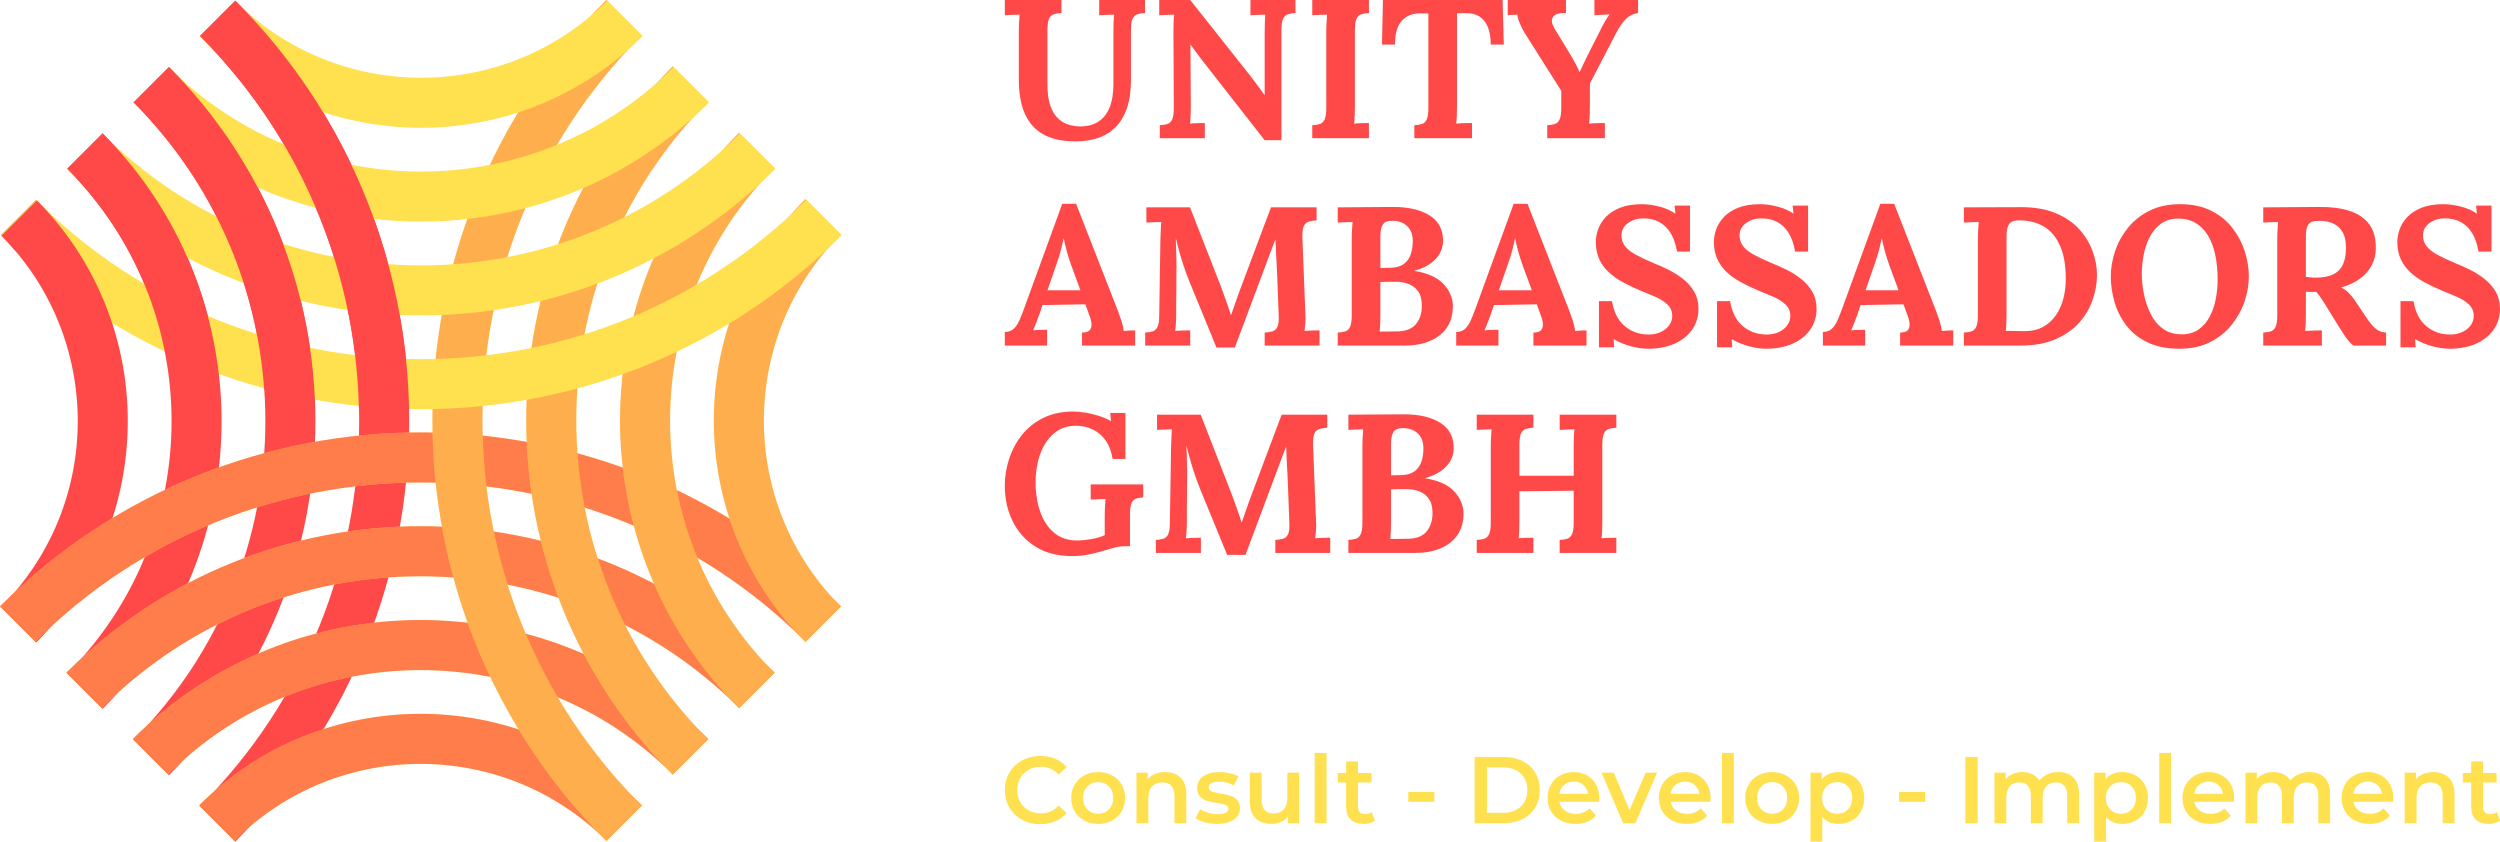 <svg viewBox="475.5 377.537 380 127.926" width="5000" height="1683.232" xmlns="http://www.w3.org/2000/svg" xmlns:xlink="http://www.w3.org/1999/xlink" preserveAspectRatio="none"><defs></defs><style>.aD6z1nYkhcolor {fill:#FF4949;fill-opacity:1;}.aD6z1nYkhstrokeColor-str {stroke:#E34CD3;stroke-opacity:1;}.ahraJtXDKIcolors-0 {fill:#FF4949;fill-opacity:1;}.ahraJtXDKIcolors-1 {fill:#FFE04F;fill-opacity:1;}.aIiglmmKLmcolor {fill:#FFE04F;fill-opacity:1;}.icon3-str {stroke:#EB63DD;stroke-opacity:1;}</style><g opacity="1" transform="rotate(0 628.229 377.537)">
<svg width="227.271" height="84.525" x="628.229" y="377.537" version="1.1" preserveAspectRatio="none" viewBox="0.16 -28 302.88 112.64">
  <g transform="matrix(1 0 0 1 0 0)" class="aD6z1nYkhcolor"><path id="id-D6z1nYkh20" d="M11.64-28L11.64-25.36Q10.76-25.32 10.12-25.12Q9.48-24.92 9.14-24.22Q8.80-23.52 8.80-21.88L8.80-21.88L8.80-10.88Q8.80-8.36 9.34-6.74Q9.88-5.12 10.78-4.18Q11.68-3.24 12.82-2.84Q13.96-2.44 15.16-2.40L15.16-2.40Q17.36-2.32 18.92-3.24Q20.48-4.16 21.32-6.08Q22.16-8 22.16-10.96L22.16-10.96L22.16-21.44Q22.16-22.52 22.20-23.52Q22.24-24.52 22.32-25.04L22.32-25.04Q21.68-25 20.70-24.98Q19.72-24.96 19.28-24.92L19.28-24.92L19.28-28L28.56-28L28.56-25.36Q27.68-25.32 27.04-25.12Q26.40-24.92 26.06-24.22Q25.72-23.52 25.72-21.88L25.72-21.88L25.72-11.88Q25.72-8.44 24.88-6.04Q24.04-3.64 22.52-2.16Q21-0.68 18.96-0.02Q16.92 0.64 14.52 0.64L14.52 0.64Q11.16 0.64 8.92-0.32Q6.68-1.28 5.38-3Q4.08-4.72 3.54-6.96Q3.00-9.20 3.00-11.76L3.00-11.76L3.00-21.44Q3.00-22.52 3.06-23.52Q3.12-24.52 3.16-25.04L3.16-25.04Q2.52-25 1.56-24.98Q0.60-24.96 0.16-24.92L0.16-24.92L0.16-28L11.64-28Z M56.20 0.40L52.80 0.40L40-15.96Q39.48-16.64 38.92-17.40Q38.36-18.16 37.80-18.96L37.80-18.96L37.76-18.96L37.84-6.56Q37.84-5.48 37.80-4.48Q37.76-3.48 37.68-2.96L37.68-2.96Q38.32-3.04 39.30-3.06Q40.28-3.08 40.68-3.08L40.68-3.08L40.68 0L31.56 0L31.56-2.64Q32.48-2.68 33.10-2.88Q33.72-3.08 34.06-3.80Q34.40-4.52 34.40-6.12L34.40-6.12L34.32-21.44Q34.32-22.52 34.36-23.52Q34.40-24.52 34.48-25.04L34.48-25.04Q33.84-25 32.86-24.98Q31.88-24.96 31.44-24.92L31.44-24.92L31.44-28L37.72-28L49.96-12.56Q50.96-11.28 51.62-10.36Q52.28-9.44 52.76-8.76L52.76-8.76L52.80-8.76L52.80-21.44Q52.80-22.52 52.84-23.52Q52.88-24.52 52.92-25.04L52.92-25.04Q52.28-25 51.32-24.98Q50.36-24.96 49.92-24.92L49.92-24.92L49.92-28L59.04-28L59.04-25.36Q58.16-25.32 57.52-25.12Q56.88-24.92 56.54-24.22Q56.20-23.52 56.20-21.88L56.20-21.88L56.20 0.40Z M73.92-28L73.92-25.36Q73.04-25.32 72.40-25.12Q71.76-24.92 71.42-24.22Q71.08-23.52 71.08-21.88L71.08-21.88L71.08-6.56Q71.08-5.48 71.04-4.48Q71.00-3.48 70.92-2.96L70.92-2.96Q71.56-3.04 72.54-3.06Q73.52-3.08 73.92-3.08L73.92-3.08L73.92 0L62.44 0L62.44-2.64Q63.36-2.68 63.98-2.88Q64.60-3.08 64.94-3.80Q65.28-4.52 65.28-6.12L65.28-6.12L65.28-21.44Q65.28-22.52 65.34-23.52Q65.40-24.52 65.44-25.04L65.44-25.04Q64.80-25 63.84-24.98Q62.88-24.96 62.44-24.92L62.44-24.92L62.44-28L73.92-28Z M101.24-18.96L98.60-18.96Q98.60-21.12 98.00-22.54Q97.40-23.96 96.30-24.66Q95.20-25.36 93.68-25.32L93.68-25.32L91.76-25.32L91.76-6.56Q91.76-5.48 91.72-4.48Q91.68-3.48 91.60-2.96L91.60-2.96Q92.28-3.04 93.34-3.06Q94.40-3.08 94.80-3.08L94.80-3.08L94.80 0L83.12 0L83.12-2.64Q84.04-2.68 84.66-2.88Q85.28-3.08 85.62-3.80Q85.96-4.52 85.96-6.12L85.96-6.12L85.96-25.28L84.12-25.28Q81.84-25.24 80.52-23.72Q79.20-22.20 79.20-18.96L79.20-18.96L76.56-18.96L76.76-28L101.00-28L101.24-18.96Z M121.72 0L110.04 0L110.04-2.64Q110.96-2.68 111.58-2.88Q112.20-3.08 112.54-3.80Q112.88-4.52 112.88-6.12L112.88-6.12L112.88-9.60L105.52-21.24Q104.96-22.16 104.48-23.28Q104.00-24.40 104.00-25.04L104.00-25.04Q103.36-25 102.92-24.98Q102.48-24.96 102.04-24.92L102.04-24.92L102.04-28L113.84-28L113.84-25.36Q112.68-25.44 111.92-25.12Q111.16-24.80 111.00-24.10Q110.84-23.40 111.48-22.28L111.48-22.28L114.52-17.28Q114.72-16.96 115.12-16.26Q115.52-15.56 115.94-14.78Q116.36-14 116.56-13.40L116.56-13.40L116.60-13.40Q116.80-13.88 117.28-14.84Q117.76-15.80 118.48-17.32L118.48-17.32L120.56-21.40Q120.76-21.84 121.12-22.54Q121.48-23.24 121.90-23.94Q122.32-24.64 122.68-25.08L122.68-25.08Q122.04-25.04 121.04-25Q120.04-24.96 119.60-24.92L119.60-24.92L119.60-28L128.44-28L128.44-25.36Q127.04-25.16 126.04-24.22Q125.04-23.28 123.88-21.08L123.88-21.08Q122.60-18.60 121.28-16.08Q119.96-13.56 118.68-11.08L118.68-11.08Q118.68-10.52 118.68-9.96Q118.68-9.40 118.68-8.82Q118.68-8.24 118.68-7.68Q118.68-7.12 118.68-6.56L118.68-6.56Q118.68-5.48 118.64-4.48Q118.60-3.48 118.52-2.96L118.52-2.96Q119.20-3.04 120.26-3.06Q121.32-3.08 121.72-3.08L121.72-3.08L121.72 0Z M8.72 42L0.16 42L0.16 39.24Q1.28 39.24 1.96 38.60Q2.64 37.96 3.10 36.92Q3.56 35.88 4 34.68L4 34.68L11.80 13.28L14.60 13.28L23.12 35.08Q23.36 35.68 23.76 36.90Q24.16 38.12 24.24 39.04L24.24 39.04Q24.92 38.96 25.54 38.94Q26.16 38.92 26.56 38.92L26.56 38.92L26.56 42L15.80 42L15.80 39.36Q16.92 39.36 17.34 38.90Q17.76 38.44 17.72 37.64Q17.68 36.84 17.28 35.84L17.28 35.84L16.48 33.64L7.80 33.80L7.16 35.68Q6.96 36.20 6.58 37.22Q6.20 38.24 5.88 38.92L5.88 38.92Q6.52 38.84 7.42 38.82Q8.32 38.80 8.72 38.80L8.72 38.80L8.72 42ZM10.60 25.60L8.80 30.80L15.48 30.80L13.64 25.80Q13.12 24.36 12.72 22.90Q12.32 21.44 12.12 20.32L12.12 20.32L12.08 20.32Q11.92 21 11.60 22.36Q11.28 23.72 10.60 25.60L10.60 25.60Z M46.76 42.40L43.04 42.40Q41.68 39.08 40.34 35.80Q39 32.52 37.64 29.24L37.64 29.24Q37.32 28.48 36.82 27.10Q36.32 25.72 35.78 23.92Q35.24 22.12 34.80 20.20L34.80 20.20Q34.88 22.44 34.92 24.42Q34.96 26.40 34.92 28.20L34.92 28.20Q34.92 29.08 34.92 30Q34.92 30.92 34.90 31.82Q34.88 32.72 34.88 33.62Q34.88 34.52 34.88 35.44L34.88 35.44Q34.88 36.52 34.82 37.52Q34.76 38.52 34.68 39.04L34.68 39.04Q35.36 38.96 36.34 38.94Q37.32 38.92 37.72 38.92L37.72 38.92L37.72 42L28.60 42L28.60 39.36Q29.52 39.32 30.14 39.12Q30.76 38.92 31.10 38.20Q31.44 37.48 31.44 35.88L31.44 35.88L31.68 20.56Q31.72 19.48 31.76 18.48Q31.80 17.48 31.84 16.96L31.84 16.96Q31.20 17 30.24 17.02Q29.28 17.04 28.84 17.08L28.84 17.08L28.84 14L37.68 14L43.72 29.48Q44.08 30.40 44.52 31.62Q44.96 32.84 45.36 33.98Q45.76 35.12 45.96 35.80L45.96 35.80L46 35.80Q46.52 34.40 46.96 33.08Q47.40 31.76 47.88 30.52L47.88 30.52Q49.44 26.36 50.98 22.24Q52.52 18.12 54.08 14L54.08 14L63.32 14L63.32 16.64Q62.44 16.68 61.76 16.88Q61.08 17.08 60.74 17.78Q60.40 18.48 60.44 20.12L60.44 20.12L61.04 35.44Q61.12 36.52 61.04 37.52Q60.96 38.52 60.88 39.04L60.88 39.04Q61.56 38.96 62.54 38.94Q63.52 38.92 63.92 38.92L63.92 38.92L63.92 42L52.80 42L52.80 39.36Q53.72 39.32 54.38 39.12Q55.04 38.92 55.38 38.20Q55.72 37.48 55.64 35.88L55.64 35.88L55.32 27.40Q55.32 26.92 55.24 25.74Q55.16 24.56 55.10 23.14Q55.04 21.72 55 20.48L55 20.48Q54.88 20.76 54.76 21.02Q54.64 21.28 54.56 21.56L54.56 21.56L46.76 42.40Z M81.20 42L67.60 42L67.60 39.36Q68.52 39.32 69.14 39.12Q69.76 38.92 70.10 38.20Q70.44 37.48 70.44 35.88L70.44 35.88L70.44 20.56Q70.44 19.48 70.50 18.48Q70.56 17.48 70.60 16.96L70.60 16.96Q69.96 17 69 17.02Q68.04 17.04 67.60 17.08L67.60 17.08L67.60 14Q70.36 13.96 73.14 13.96Q75.92 13.96 78.68 13.92L78.68 13.92Q83.48 13.88 86.30 15.70Q89.12 17.52 88.92 21.20L88.92 21.20Q88.84 22.36 88.20 23.46Q87.56 24.56 86.30 25.44Q85.04 26.32 83.16 26.84L83.16 26.84L83.16 26.88Q87.16 27.52 89.04 29.54Q90.92 31.56 90.92 34.04L90.92 34.04Q90.92 36.64 89.66 38.42Q88.40 40.20 86.20 41.10Q84 42 81.20 42L81.20 42ZM76.08 39.16L76.08 39.16Q76.80 39.16 77.44 39.16Q78.08 39.16 78.72 39.14Q79.36 39.12 79.96 39.12L79.96 39.12Q82.40 39 83.52 37.56Q84.64 36.12 84.64 33.92L84.64 33.92Q84.64 32.08 83.88 31.02Q83.12 29.96 81.94 29.52Q80.76 29.08 79.48 29.08L79.48 29.08Q78.48 29.08 77.76 29.08Q77.04 29.08 76.24 29.12L76.24 29.12L76.24 35.64Q76.24 36.72 76.20 37.68Q76.16 38.64 76.08 39.16ZM76.24 20.08L76.24 26.28L78.32 26.24Q80 26.20 80.98 25.48Q81.96 24.76 82.38 23.54Q82.80 22.32 82.80 20.88L82.80 20.88Q82.80 19.28 82.16 18.38Q81.52 17.48 80.56 17.08Q79.60 16.68 78.56 16.72L78.56 16.72Q77.92 16.72 77.40 16.92Q76.88 17.12 76.56 17.82Q76.24 18.52 76.24 20.08L76.24 20.08Z M100.16 42L91.60 42L91.60 39.24Q92.72 39.24 93.40 38.60Q94.08 37.96 94.54 36.92Q95 35.88 95.44 34.68L95.44 34.68L103.24 13.28L106.04 13.28L114.56 35.08Q114.80 35.68 115.20 36.90Q115.60 38.12 115.68 39.04L115.68 39.04Q116.36 38.96 116.98 38.94Q117.60 38.92 118 38.92L118 38.92L118 42L107.24 42L107.24 39.36Q108.36 39.36 108.78 38.90Q109.20 38.44 109.16 37.64Q109.12 36.84 108.72 35.84L108.72 35.84L107.92 33.64L99.24 33.80L98.60 35.68Q98.40 36.20 98.02 37.22Q97.64 38.24 97.32 38.92L97.32 38.92Q97.96 38.84 98.86 38.82Q99.76 38.80 100.16 38.80L100.16 38.80L100.16 42ZM102.04 25.60L100.24 30.80L106.92 30.80L105.08 25.80Q104.56 24.36 104.16 22.90Q103.76 21.44 103.56 20.32L103.56 20.32L103.52 20.32Q103.36 21 103.04 22.36Q102.72 23.72 102.04 25.60L102.04 25.60Z M138.96 22.96L136.32 22.96Q135.96 20.72 135.04 19.22Q134.12 17.72 132.70 16.96Q131.28 16.20 129.40 16.24L129.40 16.24Q127.68 16.24 126.38 17.20Q125.08 18.16 125.08 19.68L125.08 19.68Q125.08 20.92 125.78 21.84Q126.48 22.76 127.92 23.56Q129.36 24.36 131.56 25.28L131.56 25.28Q133.08 25.88 134.68 26.68Q136.28 27.48 137.64 28.58Q139 29.68 139.84 31.14Q140.68 32.60 140.68 34.56L140.68 34.56Q140.68 36.92 139.40 38.76Q138.12 40.60 135.82 41.62Q133.52 42.64 130.44 42.64L130.44 42.64Q128.84 42.64 126.98 42.14Q125.12 41.64 123.48 40.68L123.48 40.68L123.60 42.36L120.52 42.36L120.52 33L123.16 33Q123.72 36.36 125.74 38.06Q127.76 39.76 130.56 39.76L130.56 39.76Q132 39.76 133.08 39.24Q134.16 38.72 134.76 37.86Q135.36 37 135.36 36L135.36 36Q135.36 34.60 134.38 33.68Q133.40 32.76 131.94 32.12Q130.48 31.48 128.96 30.88L128.96 30.88Q127.04 30.08 125.38 29.18Q123.72 28.28 122.48 27.12Q121.24 25.96 120.56 24.46Q119.88 22.96 119.88 21L119.88 21Q119.88 19.76 120.36 18.42Q120.84 17.08 121.92 15.94Q123 14.80 124.80 14.08Q126.60 13.36 129.24 13.36L129.24 13.36Q130.84 13.36 132.74 13.84Q134.64 14.32 136 15.28L136 15.28L135.84 13.64L138.96 13.64L138.96 22.96Z M162.88 22.96L160.24 22.96Q159.88 20.72 158.96 19.22Q158.04 17.72 156.62 16.96Q155.20 16.20 153.32 16.24L153.32 16.24Q151.60 16.24 150.30 17.20Q149.00 18.16 149.00 19.68L149.00 19.68Q149.00 20.92 149.70 21.84Q150.40 22.76 151.84 23.56Q153.28 24.36 155.48 25.28L155.48 25.28Q157.00 25.88 158.60 26.68Q160.20 27.48 161.56 28.58Q162.92 29.68 163.76 31.14Q164.60 32.60 164.60 34.56L164.60 34.56Q164.60 36.92 163.32 38.76Q162.04 40.60 159.74 41.62Q157.44 42.64 154.36 42.64L154.36 42.64Q152.76 42.64 150.90 42.14Q149.04 41.64 147.40 40.68L147.40 40.68L147.52 42.36L144.44 42.36L144.44 33L147.08 33Q147.64 36.36 149.66 38.06Q151.68 39.76 154.48 39.76L154.48 39.76Q155.92 39.76 157.00 39.24Q158.08 38.72 158.68 37.86Q159.28 37 159.28 36L159.28 36Q159.28 34.60 158.30 33.68Q157.32 32.76 155.86 32.12Q154.40 31.48 152.88 30.88L152.88 30.88Q150.96 30.08 149.30 29.18Q147.64 28.28 146.40 27.12Q145.16 25.96 144.48 24.46Q143.80 22.96 143.80 21L143.80 21Q143.80 19.76 144.28 18.42Q144.76 17.08 145.84 15.94Q146.92 14.80 148.72 14.08Q150.52 13.36 153.16 13.36L153.16 13.36Q154.76 13.36 156.66 13.84Q158.56 14.32 159.92 15.28L159.92 15.28L159.76 13.64L162.88 13.64L162.88 22.96Z M174.44 42L165.88 42L165.88 39.24Q167 39.24 167.68 38.60Q168.36 37.96 168.82 36.92Q169.28 35.88 169.72 34.68L169.72 34.68L177.52 13.28L180.32 13.28L188.84 35.08Q189.08 35.68 189.48 36.90Q189.88 38.12 189.96 39.04L189.96 39.04Q190.64 38.96 191.26 38.94Q191.88 38.92 192.28 38.92L192.28 38.92L192.28 42L181.52 42L181.52 39.36Q182.64 39.36 183.06 38.90Q183.48 38.44 183.44 37.64Q183.40 36.84 183 35.84L183 35.84L182.20 33.64L173.52 33.80L172.88 35.68Q172.68 36.20 172.30 37.22Q171.92 38.24 171.60 38.92L171.60 38.92Q172.24 38.84 173.14 38.82Q174.04 38.80 174.44 38.80L174.44 38.80L174.44 42ZM176.32 25.60L174.52 30.80L181.20 30.80L179.36 25.80Q178.84 24.36 178.44 22.90Q178.04 21.44 177.84 20.32L177.84 20.32L177.80 20.32Q177.64 21 177.32 22.36Q177 23.72 176.32 25.60L176.32 25.60Z M194.44 42L194.44 39.36Q195.36 39.32 195.98 39.12Q196.60 38.92 196.94 38.20Q197.28 37.48 197.28 35.88L197.28 35.88L197.28 20.56Q197.28 19.48 197.34 18.48Q197.40 17.48 197.44 16.96L197.44 16.96Q196.80 17 195.84 17.02Q194.88 17.04 194.44 17.08L194.44 17.08L194.44 14L206.08 13.96Q210.04 13.96 212.94 15.14Q215.84 16.32 217.70 18.32Q219.56 20.32 220.48 22.78Q221.40 25.24 221.40 27.72L221.40 27.72Q221.40 30.16 220.54 32.68Q219.68 35.20 217.84 37.30Q216 39.40 213.04 40.70Q210.08 42 205.88 42L205.88 42L194.44 42ZM203.08 20.04L203.08 35.44Q203.08 36.52 203.04 37.52Q203 38.52 202.92 39.04L202.92 39.04Q203.32 39 204.02 39.02Q204.72 39.04 205.48 39.06Q206.24 39.08 206.72 39.08L206.72 39.08Q208.92 39.08 210.50 38.20Q212.08 37.32 213.10 35.82Q214.12 34.32 214.60 32.44Q215.08 30.56 215.08 28.56L215.08 28.56Q215.08 24.48 213.96 21.88Q212.84 19.28 210.82 18Q208.80 16.72 206 16.64L206 16.64Q205.04 16.60 204.38 16.82Q203.72 17.04 203.40 17.76Q203.08 18.48 203.08 20.04L203.08 20.04Z M238.12 42.64L238.12 42.64Q234.32 42.64 231.66 41.36Q229 40.08 227.36 37.94Q225.72 35.80 224.96 33.20Q224.20 30.60 224.20 28L224.20 28Q224.20 25.48 225.06 22.90Q225.92 20.32 227.66 18.16Q229.40 16 232.04 14.68Q234.68 13.36 238.24 13.36L238.24 13.36Q241.88 13.36 244.52 14.68Q247.16 16 248.84 18.18Q250.52 20.36 251.34 22.92Q252.16 25.48 252.16 28L252.16 28Q252.16 30.48 251.30 33.04Q250.44 35.60 248.70 37.78Q246.96 39.96 244.32 41.30Q241.68 42.64 238.12 42.64ZM238.56 39.72L238.56 39.72Q240.64 39.72 242.04 38.70Q243.44 37.68 244.28 36.04Q245.12 34.40 245.48 32.46Q245.84 30.52 245.84 28.68L245.84 28.68Q245.84 25.92 245.36 23.64Q244.88 21.36 243.88 19.70Q242.88 18.04 241.34 17.14Q239.80 16.24 237.72 16.28L237.72 16.28Q235.68 16.32 234.28 17.38Q232.88 18.44 232.04 20.10Q231.20 21.76 230.84 23.72Q230.48 25.68 230.48 27.52L230.48 27.52Q230.48 29.40 230.90 31.52Q231.32 33.64 232.24 35.52Q233.16 37.40 234.72 38.56Q236.28 39.72 238.56 39.72Z M266.96 42L255.08 42L255.08 39.36Q256 39.32 256.62 39.12Q257.24 38.92 257.58 38.20Q257.92 37.48 257.92 35.88L257.92 35.88L257.92 20.56Q257.92 19.48 257.98 18.48Q258.04 17.48 258.08 16.96L258.08 16.96Q257.44 17 256.48 17.02Q255.52 17.04 255.08 17.08L255.08 17.08L255.08 14Q257.92 13.96 260.76 13.96Q263.60 13.96 266.44 13.92L266.44 13.92Q269.96 13.88 272.56 14.72Q275.16 15.56 276.56 17.44Q277.96 19.32 277.88 22.52L277.88 22.52Q277.84 24.20 277.06 25.72Q276.28 27.24 274.74 28.40Q273.20 29.56 270.84 30.24L270.84 30.24Q271.60 30.56 272.34 31.28Q273.08 32 273.60 32.80L273.60 32.80L275.48 35.60Q276.36 36.96 277.04 37.76Q277.72 38.56 278.40 38.94Q279.08 39.32 279.96 39.36L279.96 39.36L279.96 42L273.36 42Q272.64 41.48 271.94 40.50Q271.24 39.52 270.44 38.24L270.44 38.24L267.48 33.44Q266.96 32.64 266.58 32.08Q266.20 31.52 265.80 31.12L265.80 31.12Q265.16 31.12 264.72 31.12Q264.28 31.12 263.72 31.12L263.72 31.12L263.72 35.40Q263.72 36.52 263.68 37.52Q263.64 38.52 263.56 39.04L263.56 39.04Q264 39 264.68 38.98Q265.36 38.96 266.02 38.94Q266.68 38.92 266.96 38.92L266.96 38.92L266.96 42ZM265.64 28.24L265.64 28.24Q267.88 28.24 269.24 27.58Q270.60 26.92 271.22 25.58Q271.84 24.24 271.84 22.20L271.84 22.20Q271.84 20.28 271.24 19.18Q270.64 18.08 269.74 17.54Q268.84 17 267.92 16.86Q267 16.72 266.40 16.72L266.40 16.72Q265.56 16.72 264.96 16.92Q264.36 17.12 264.04 17.80Q263.72 18.48 263.72 19.88L263.72 19.88L263.72 28.08Q264.16 28.12 264.64 28.18Q265.12 28.24 265.64 28.24Z M301.32 22.96L298.68 22.96Q298.32 20.72 297.40 19.22Q296.48 17.72 295.06 16.96Q293.64 16.20 291.76 16.24L291.76 16.24Q290.04 16.24 288.74 17.20Q287.44 18.16 287.44 19.68L287.44 19.68Q287.44 20.92 288.14 21.84Q288.84 22.76 290.28 23.56Q291.72 24.36 293.92 25.28L293.92 25.28Q295.44 25.88 297.04 26.68Q298.64 27.48 300.00 28.58Q301.36 29.68 302.20 31.14Q303.04 32.60 303.04 34.56L303.04 34.56Q303.04 36.92 301.76 38.76Q300.48 40.60 298.18 41.62Q295.88 42.64 292.80 42.64L292.80 42.64Q291.20 42.64 289.34 42.14Q287.48 41.64 285.84 40.68L285.84 40.68L285.96 42.36L282.88 42.36L282.88 33L285.52 33Q286.08 36.36 288.10 38.06Q290.12 39.76 292.92 39.76L292.92 39.76Q294.36 39.76 295.44 39.24Q296.52 38.72 297.12 37.86Q297.72 37 297.72 36L297.72 36Q297.72 34.60 296.74 33.68Q295.76 32.76 294.30 32.12Q292.84 31.48 291.32 30.88L291.32 30.88Q289.40 30.08 287.74 29.18Q286.08 28.28 284.84 27.12Q283.60 25.96 282.92 24.46Q282.24 22.96 282.24 21L282.24 21Q282.24 19.76 282.72 18.42Q283.20 17.08 284.28 15.94Q285.36 14.80 287.16 14.08Q288.96 13.36 291.60 13.36L291.60 13.36Q293.20 13.36 295.10 13.84Q297.00 14.32 298.36 15.28L298.36 15.28L298.20 13.64L301.32 13.64L301.32 22.96Z M13.76 84.64L13.76 84.64Q9.44 84.64 6.40 82.74Q3.36 80.84 1.76 77.60Q0.16 74.36 0.16 70.40L0.16 70.40Q0.16 67.68 1.02 65Q1.88 62.32 3.60 60.14Q5.32 57.96 7.94 56.66Q10.56 55.36 14.04 55.36L14.04 55.36Q15.12 55.36 16.48 55.58Q17.84 55.80 19.22 56.24Q20.60 56.68 21.68 57.32L21.68 57.32L21.52 55.64L24.60 55.64L24.60 64.96L22 64.96Q21.64 62.72 20.60 61.24Q19.56 59.76 18 59Q16.44 58.24 14.56 58.24L14.56 58.24Q12.48 58.24 10.94 59.20Q9.40 60.16 8.40 61.76Q7.40 63.36 6.90 65.40Q6.40 67.44 6.40 69.60L6.40 69.60Q6.40 73.04 7.36 75.72Q8.32 78.40 10.18 79.94Q12.04 81.48 14.76 81.48L14.76 81.48Q15.52 81.48 16.56 81.36Q17.60 81.24 18.64 81Q19.68 80.76 20.40 80.40L20.40 80.40L20.40 76.68Q20.40 75.60 20.46 74.60Q20.52 73.60 20.56 73.08L20.56 73.08Q19.92 73.12 18.96 73.14Q18 73.16 17.56 73.20L17.56 73.20L17.56 70.12L28.20 70.12L28.20 72.76Q27.52 72.80 27.02 72.92Q26.52 73.04 26.18 73.38Q25.84 73.72 25.68 74.40Q25.52 75.08 25.52 76.24L25.52 76.24L25.52 82.64L24.56 82.64Q23.40 82.64 22.24 82.96Q21.08 83.28 19.76 83.68L19.76 83.68Q18.52 84.04 17.04 84.34Q15.56 84.64 13.76 84.64Z M48.92 84.40L45.20 84.40Q43.84 81.08 42.50 77.80Q41.16 74.52 39.80 71.24L39.80 71.24Q39.48 70.48 38.98 69.10Q38.48 67.72 37.94 65.92Q37.40 64.12 36.96 62.20L36.96 62.20Q37.04 64.44 37.08 66.42Q37.12 68.40 37.08 70.20L37.08 70.20Q37.08 71.08 37.08 72Q37.08 72.92 37.06 73.82Q37.04 74.72 37.04 75.62Q37.04 76.52 37.04 77.44L37.04 77.44Q37.04 78.52 36.98 79.52Q36.92 80.52 36.84 81.04L36.84 81.04Q37.52 80.96 38.50 80.94Q39.48 80.92 39.88 80.92L39.88 80.92L39.88 84L30.76 84L30.76 81.36Q31.68 81.32 32.30 81.12Q32.92 80.92 33.26 80.20Q33.60 79.48 33.60 77.88L33.60 77.88L33.84 62.56Q33.88 61.48 33.92 60.48Q33.96 59.48 34 58.96L34 58.96Q33.36 59 32.40 59.02Q31.44 59.04 31 59.08L31 59.08L31 56L39.84 56L45.88 71.48Q46.24 72.40 46.68 73.62Q47.12 74.84 47.52 75.98Q47.92 77.12 48.12 77.80L48.12 77.80L48.16 77.80Q48.68 76.40 49.12 75.08Q49.56 73.76 50.04 72.52L50.04 72.52Q51.60 68.36 53.14 64.24Q54.68 60.12 56.24 56L56.24 56L65.48 56L65.48 58.64Q64.60 58.68 63.92 58.88Q63.24 59.08 62.90 59.78Q62.56 60.48 62.60 62.12L62.60 62.12L63.20 77.44Q63.28 78.52 63.20 79.52Q63.12 80.52 63.04 81.04L63.04 81.04Q63.72 80.96 64.70 80.94Q65.68 80.92 66.08 80.92L66.08 80.92L66.08 84L54.96 84L54.96 81.36Q55.88 81.32 56.54 81.12Q57.20 80.92 57.54 80.20Q57.88 79.48 57.80 77.88L57.80 77.88L57.48 69.40Q57.48 68.92 57.40 67.74Q57.32 66.56 57.26 65.14Q57.20 63.72 57.16 62.48L57.16 62.48Q57.04 62.76 56.92 63.02Q56.80 63.28 56.72 63.56L56.72 63.56L48.92 84.40Z M83.36 84L69.76 84L69.76 81.36Q70.68 81.32 71.30 81.12Q71.92 80.92 72.26 80.20Q72.60 79.48 72.60 77.88L72.60 77.88L72.60 62.56Q72.60 61.48 72.66 60.48Q72.72 59.48 72.76 58.96L72.76 58.96Q72.12 59 71.16 59.02Q70.20 59.04 69.76 59.08L69.76 59.08L69.76 56Q72.52 55.96 75.30 55.96Q78.08 55.96 80.84 55.92L80.84 55.92Q85.64 55.88 88.46 57.70Q91.28 59.52 91.08 63.20L91.08 63.20Q91 64.36 90.36 65.46Q89.72 66.56 88.46 67.44Q87.20 68.32 85.32 68.84L85.32 68.84L85.32 68.88Q89.32 69.52 91.20 71.54Q93.08 73.56 93.08 76.04L93.08 76.04Q93.08 78.64 91.82 80.42Q90.56 82.20 88.36 83.10Q86.16 84 83.36 84L83.36 84ZM78.24 81.16L78.24 81.16Q78.96 81.16 79.60 81.16Q80.24 81.16 80.88 81.14Q81.52 81.12 82.12 81.12L82.12 81.12Q84.56 81 85.68 79.56Q86.80 78.12 86.80 75.92L86.80 75.92Q86.80 74.08 86.04 73.02Q85.28 71.96 84.10 71.52Q82.92 71.08 81.64 71.08L81.64 71.08Q80.64 71.08 79.92 71.08Q79.20 71.08 78.40 71.12L78.40 71.12L78.40 77.64Q78.40 78.72 78.36 79.68Q78.32 80.64 78.24 81.16ZM78.40 62.08L78.40 68.28L80.48 68.24Q82.16 68.20 83.14 67.48Q84.12 66.76 84.54 65.54Q84.96 64.32 84.96 62.88L84.96 62.88Q84.96 61.28 84.32 60.38Q83.68 59.48 82.72 59.08Q81.76 58.68 80.72 58.72L80.72 58.72Q80.08 58.72 79.56 58.92Q79.04 59.12 78.72 59.82Q78.40 60.52 78.40 62.08L78.40 62.08Z M107.24 84L95.76 84L95.76 81.36Q96.68 81.32 97.30 81.12Q97.92 80.92 98.26 80.20Q98.60 79.48 98.60 77.88L98.60 77.88L98.60 62.56Q98.60 61.48 98.66 60.48Q98.72 59.48 98.76 58.96L98.76 58.96Q98.12 59 97.16 59.02Q96.20 59.04 95.76 59.08L95.76 59.08L95.76 56L107.24 56L107.24 58.64Q106.36 58.68 105.72 58.88Q105.08 59.08 104.74 59.78Q104.40 60.48 104.40 62.12L104.40 62.12L104.40 68.36L115.40 68.36L115.40 62.56Q115.40 61.48 115.44 60.48Q115.48 59.48 115.56 58.96L115.56 58.96Q114.92 59 113.96 59.02Q113 59.04 112.56 59.08L112.56 59.08L112.56 56L124.04 56L124.04 58.64Q123.16 58.68 122.52 58.88Q121.88 59.08 121.54 59.78Q121.20 60.48 121.20 62.12L121.20 62.12L121.20 77.44Q121.20 78.52 121.16 79.52Q121.12 80.52 121.04 81.04L121.04 81.04Q121.68 80.96 122.66 80.94Q123.64 80.92 124.04 80.92L124.04 80.92L124.04 84L112.56 84L112.56 81.36Q113.48 81.32 114.10 81.12Q114.72 80.92 115.06 80.20Q115.40 79.48 115.40 77.88L115.40 77.88L115.40 71.40L104.40 71.52L104.40 77.44Q104.40 78.52 104.36 79.52Q104.32 80.52 104.24 81.04L104.24 81.04Q104.88 80.96 105.86 80.94Q106.84 80.92 107.24 80.92L107.24 80.92L107.24 84Z"/></g>
</svg>
</g><g opacity="1" transform="rotate(0 628.229 491.984)">
<svg width="227.271" height="13.479" x="628.229" y="491.984" version="1.1" preserveAspectRatio="none" viewBox="1.76 -29.68 631.28 37.44">
  <g transform="matrix(1 0 0 1 0 0)" class="aIiglmmKLmcolor"><path id="id-IiglmmKLm29" d="M16.72 0.40Q12.48 0.40 9.06-1.46Q5.64-3.32 3.70-6.60Q1.76-9.88 1.76-14L1.76-14Q1.76-18.12 3.72-21.40Q5.68-24.68 9.10-26.54Q12.52-28.40 16.76-28.40L16.76-28.40Q20.20-28.40 23.04-27.20Q25.88-26 27.84-23.72L27.84-23.72L24.48-20.56Q21.44-23.84 17-23.84L17-23.84Q14.12-23.84 11.84-22.58Q9.56-21.32 8.28-19.08Q7-16.84 7-14L7-14Q7-11.16 8.28-8.92Q9.56-6.68 11.84-5.42Q14.12-4.16 17-4.16L17-4.16Q21.44-4.16 24.48-7.48L24.48-7.48L27.84-4.28Q25.88-2 23.02-0.80Q20.16 0.40 16.72 0.40L16.72 0.40Z M41.16 0.28Q37.92 0.28 35.32-1.12Q32.72-2.52 31.26-5.02Q29.80-7.52 29.80-10.68L29.80-10.68Q29.80-13.84 31.26-16.32Q32.72-18.80 35.32-20.20Q37.92-21.60 41.16-21.60L41.16-21.60Q44.44-21.60 47.04-20.20Q49.64-18.80 51.10-16.32Q52.56-13.84 52.56-10.68L52.56-10.68Q52.56-7.52 51.10-5.02Q49.64-2.52 47.04-1.12Q44.44 0.28 41.16 0.28L41.16 0.28ZM41.16-4Q43.92-4 45.72-5.84Q47.52-7.68 47.52-10.68L47.52-10.68Q47.52-13.68 45.72-15.52Q43.92-17.36 41.16-17.36L41.16-17.36Q38.40-17.36 36.62-15.52Q34.84-13.68 34.84-10.68L34.84-10.68Q34.84-7.68 36.62-5.84Q38.40-4 41.16-4L41.16-4Z M69.48-21.60Q73.52-21.60 75.96-19.24Q78.40-16.88 78.40-12.24L78.40-12.24L78.40 0L73.40 0L73.40-11.60Q73.40-14.40 72.08-15.82Q70.76-17.24 68.32-17.24L68.32-17.24Q65.56-17.24 63.96-15.58Q62.36-13.92 62.36-10.80L62.36-10.80L62.36 0L57.36 0L57.36-21.36L62.12-21.36L62.12-18.60Q63.36-20.08 65.24-20.84Q67.12-21.60 69.48-21.60L69.48-21.60Z M91.36 0.28Q88.76 0.28 86.28-0.40Q83.80-1.08 82.32-2.12L82.32-2.12L84.24-5.92Q85.68-4.96 87.70-4.38Q89.72-3.80 91.68-3.80L91.68-3.80Q96.16-3.80 96.16-6.16L96.16-6.16Q96.16-7.28 95.02-7.72Q93.88-8.16 91.36-8.56L91.36-8.56Q88.72-8.96 87.06-9.48Q85.40-10 84.18-11.30Q82.96-12.60 82.96-14.92L82.96-14.92Q82.96-17.96 85.50-19.78Q88.04-21.60 92.36-21.60L92.36-21.60Q94.56-21.60 96.76-21.10Q98.96-20.60 100.36-19.76L100.36-19.76L98.44-15.96Q95.72-17.56 92.32-17.56L92.32-17.56Q90.12-17.56 88.98-16.90Q87.84-16.24 87.84-15.16L87.84-15.16Q87.84-13.96 89.06-13.46Q90.28-12.96 92.84-12.52L92.84-12.52Q95.40-12.12 97.04-11.60Q98.68-11.08 99.86-9.84Q101.04-8.60 101.04-6.32L101.04-6.32Q101.04-3.32 98.44-1.52Q95.84 0.28 91.36 0.28L91.36 0.28Z M121.04-21.36L126.04-21.36L126.04 0L121.28 0L121.28-2.72Q120.08-1.28 118.28-0.50Q116.48 0.28 114.40 0.28L114.40 0.28Q110.12 0.28 107.66-2.10Q105.20-4.48 105.20-9.16L105.20-9.16L105.20-21.36L110.20-21.36L110.20-9.84Q110.20-6.96 111.50-5.54Q112.80-4.12 115.20-4.12L115.20-4.12Q117.88-4.12 119.46-5.78Q121.04-7.44 121.04-10.56L121.04-10.56L121.04-21.36Z M132.60 0L132.60-29.68L137.60-29.68L137.60 0L132.60 0Z M156.64-4.72L158.04-1.16Q157.16-0.44 155.90-0.08Q154.64 0.28 153.24 0.28L153.24 0.28Q149.72 0.28 147.80-1.56Q145.88-3.40 145.88-6.92L145.88-6.92L145.88-17.20L142.36-17.20L142.36-21.20L145.88-21.20L145.88-26.08L150.88-26.08L150.88-21.20L156.60-21.20L156.60-17.20L150.88-17.20L150.88-7.04Q150.88-5.48 151.64-4.66Q152.40-3.84 153.84-3.84L153.84-3.84Q155.52-3.84 156.64-4.72L156.64-4.72Z M172.12-9.04L172.12-13.20L183.12-13.20L183.12-9.04L172.12-9.04Z M200.12 0L200.12-28L212.36-28Q216.84-28 220.32-26.26Q223.80-24.52 225.72-21.34Q227.64-18.16 227.64-14L227.64-14Q227.64-9.84 225.72-6.66Q223.80-3.48 220.32-1.74Q216.84 0 212.36 0L212.36 0L200.12 0ZM205.32-4.40L212.12-4.40Q215.20-4.40 217.54-5.58Q219.88-6.76 221.14-8.94Q222.40-11.12 222.40-14L222.40-14Q222.40-16.88 221.14-19.06Q219.88-21.24 217.54-22.42Q215.20-23.60 212.12-23.60L212.12-23.60L205.32-23.60L205.32-4.40Z M252.76-10.56Q252.76-10.04 252.68-9.08L252.68-9.08L235.92-9.08Q236.36-6.72 238.22-5.34Q240.08-3.96 242.84-3.96L242.84-3.96Q246.36-3.96 248.64-6.28L248.64-6.28L251.32-3.20Q249.88-1.48 247.68-0.60Q245.48 0.28 242.72 0.28L242.72 0.28Q239.20 0.28 236.52-1.12Q233.84-2.52 232.38-5.02Q230.92-7.52 230.92-10.68L230.92-10.68Q230.92-13.80 232.34-16.30Q233.76-18.80 236.28-20.20Q238.80-21.60 241.96-21.60L241.96-21.60Q245.08-21.60 247.54-20.22Q250-18.84 251.38-16.34Q252.76-13.84 252.76-10.56L252.76-10.56ZM241.96-17.60Q239.56-17.60 237.90-16.18Q236.24-14.76 235.88-12.40L235.88-12.40L248-12.40Q247.68-14.72 246.04-16.16Q244.40-17.60 241.96-17.60L241.96-17.60Z M272.36-21.36L277.16-21.36L268 0L262.84 0L253.68-21.36L258.88-21.36L265.52-5.52L272.36-21.36Z M299.76-10.56Q299.76-10.04 299.68-9.08L299.68-9.08L282.92-9.08Q283.36-6.72 285.22-5.34Q287.08-3.96 289.84-3.96L289.84-3.96Q293.36-3.96 295.64-6.28L295.64-6.28L298.32-3.20Q296.88-1.48 294.68-0.60Q292.48 0.28 289.72 0.28L289.72 0.28Q286.20 0.28 283.52-1.12Q280.84-2.52 279.38-5.02Q277.92-7.52 277.92-10.68L277.92-10.68Q277.92-13.80 279.34-16.30Q280.76-18.80 283.28-20.20Q285.80-21.60 288.96-21.60L288.96-21.60Q292.08-21.60 294.54-20.22Q297-18.84 298.38-16.34Q299.76-13.84 299.76-10.56L299.76-10.56ZM288.96-17.60Q286.56-17.60 284.90-16.18Q283.24-14.76 282.88-12.40L282.88-12.40L295-12.40Q294.68-14.72 293.04-16.16Q291.40-17.60 288.96-17.60L288.96-17.60Z M304.56 0L304.56-29.68L309.56-29.68L309.56 0L304.56 0Z M325.72 0.28Q322.48 0.28 319.88-1.12Q317.28-2.52 315.82-5.02Q314.36-7.52 314.36-10.68L314.36-10.68Q314.36-13.84 315.82-16.32Q317.28-18.80 319.88-20.20Q322.48-21.60 325.72-21.60L325.72-21.60Q329-21.60 331.60-20.20Q334.20-18.80 335.66-16.32Q337.12-13.84 337.12-10.68L337.12-10.68Q337.12-7.52 335.66-5.02Q334.20-2.52 331.60-1.12Q329 0.28 325.72 0.28L325.72 0.28ZM325.72-4Q328.48-4 330.28-5.84Q332.08-7.68 332.08-10.68L332.08-10.68Q332.08-13.68 330.28-15.52Q328.48-17.36 325.72-17.36L325.72-17.36Q322.96-17.36 321.18-15.52Q319.40-13.68 319.40-10.68L319.40-10.68Q319.40-7.68 321.18-5.84Q322.96-4 325.72-4L325.72-4Z M353.76-21.60Q356.88-21.60 359.34-20.24Q361.80-18.88 363.20-16.40Q364.60-13.92 364.60-10.68L364.60-10.68Q364.60-7.44 363.20-4.94Q361.80-2.44 359.34-1.08Q356.88 0.28 353.76 0.28L353.76 0.28Q349.44 0.28 346.92-2.60L346.92-2.60L346.92 7.76L341.92 7.76L341.92-21.36L346.68-21.36L346.68-18.56Q347.92-20.08 349.74-20.84Q351.56-21.60 353.76-21.60L353.76-21.60ZM353.20-4Q355.96-4 357.74-5.84Q359.52-7.68 359.52-10.68L359.52-10.68Q359.52-13.68 357.74-15.52Q355.96-17.36 353.20-17.36L353.20-17.36Q351.40-17.36 349.96-16.54Q348.52-15.72 347.68-14.20Q346.84-12.68 346.84-10.68L346.84-10.68Q346.84-8.68 347.68-7.16Q348.52-5.64 349.96-4.82Q351.40-4 353.20-4L353.20-4Z M379.32-9.04L379.32-13.20L390.32-13.20L390.32-9.04L379.32-9.04Z M407.32 0L407.32-28L412.52-28L412.52 0L407.32 0Z M446.56-21.60Q450.60-21.60 452.96-19.26Q455.32-16.92 455.32-12.24L455.32-12.24L455.32 0L450.32 0L450.32-11.60Q450.32-14.40 449.08-15.82Q447.84-17.24 445.52-17.24L445.52-17.24Q443-17.24 441.48-15.58Q439.96-13.92 439.96-10.84L439.96-10.84L439.96 0L434.96 0L434.96-11.60Q434.96-14.40 433.72-15.82Q432.48-17.24 430.16-17.24L430.16-17.24Q427.60-17.24 426.10-15.60Q424.60-13.96 424.60-10.84L424.60-10.84L424.60 0L419.60 0L419.60-21.36L424.36-21.36L424.36-18.64Q425.56-20.08 427.36-20.84Q429.16-21.60 431.36-21.60L431.36-21.60Q433.76-21.60 435.62-20.70Q437.48-19.80 438.56-18.04L438.56-18.04Q439.88-19.72 441.96-20.66Q444.04-21.60 446.56-21.60L446.56-21.60Z M473.56-21.60Q476.68-21.60 479.14-20.24Q481.60-18.88 483-16.40Q484.40-13.92 484.40-10.68L484.40-10.68Q484.40-7.44 483-4.94Q481.60-2.44 479.14-1.08Q476.68 0.28 473.56 0.28L473.56 0.28Q469.24 0.28 466.72-2.60L466.72-2.60L466.72 7.76L461.72 7.76L461.72-21.36L466.48-21.36L466.48-18.56Q467.72-20.08 469.54-20.84Q471.36-21.60 473.56-21.60L473.56-21.60ZM473-4Q475.76-4 477.54-5.84Q479.32-7.68 479.32-10.68L479.32-10.68Q479.32-13.68 477.54-15.52Q475.76-17.36 473-17.36L473-17.36Q471.20-17.36 469.76-16.54Q468.32-15.72 467.48-14.20Q466.64-12.68 466.64-10.68L466.64-10.68Q466.64-8.68 467.48-7.16Q468.32-5.64 469.76-4.82Q471.20-4 473-4L473-4Z M489.16 0L489.16-29.68L494.16-29.68L494.16 0L489.16 0Z M520.80-10.56Q520.80-10.04 520.72-9.08L520.72-9.08L503.96-9.08Q504.40-6.72 506.26-5.34Q508.12-3.96 510.88-3.96L510.88-3.96Q514.40-3.96 516.68-6.28L516.68-6.28L519.36-3.20Q517.92-1.48 515.72-0.60Q513.52 0.28 510.76 0.28L510.76 0.28Q507.24 0.28 504.56-1.12Q501.88-2.52 500.42-5.02Q498.96-7.52 498.96-10.68L498.96-10.68Q498.96-13.80 500.38-16.30Q501.80-18.80 504.32-20.20Q506.84-21.60 510-21.60L510-21.60Q513.12-21.60 515.58-20.22Q518.04-18.84 519.42-16.34Q520.80-13.84 520.80-10.56L520.80-10.56ZM510-17.60Q507.60-17.60 505.94-16.18Q504.28-14.76 503.92-12.40L503.92-12.40L516.04-12.40Q515.72-14.72 514.08-16.16Q512.44-17.60 510-17.60L510-17.60Z M552.56-21.60Q556.60-21.60 558.96-19.26Q561.32-16.92 561.32-12.24L561.32-12.24L561.32 0L556.32 0L556.32-11.60Q556.32-14.40 555.08-15.82Q553.84-17.24 551.52-17.24L551.52-17.24Q549-17.24 547.48-15.58Q545.96-13.92 545.96-10.84L545.96-10.84L545.96 0L540.96 0L540.96-11.60Q540.96-14.40 539.72-15.82Q538.48-17.24 536.16-17.24L536.16-17.24Q533.60-17.24 532.10-15.60Q530.60-13.96 530.60-10.84L530.60-10.84L530.60 0L525.60 0L525.60-21.36L530.36-21.36L530.36-18.64Q531.56-20.08 533.36-20.84Q535.16-21.60 537.36-21.60L537.36-21.60Q539.76-21.60 541.62-20.70Q543.48-19.80 544.56-18.04L544.56-18.04Q545.88-19.72 547.96-20.66Q550.04-21.60 552.56-21.60L552.56-21.60Z M588.00-10.56Q588.00-10.04 587.92-9.08L587.92-9.08L571.16-9.08Q571.60-6.72 573.46-5.34Q575.32-3.96 578.08-3.96L578.08-3.96Q581.60-3.96 583.88-6.28L583.88-6.28L586.56-3.20Q585.12-1.48 582.92-0.60Q580.72 0.28 577.96 0.28L577.96 0.28Q574.44 0.28 571.76-1.12Q569.08-2.52 567.62-5.02Q566.16-7.52 566.16-10.68L566.16-10.68Q566.16-13.80 567.58-16.30Q569.00-18.80 571.52-20.20Q574.04-21.60 577.20-21.60L577.20-21.60Q580.32-21.60 582.78-20.22Q585.24-18.84 586.62-16.34Q588.00-13.84 588.00-10.56L588.00-10.56ZM577.20-17.60Q574.80-17.60 573.14-16.18Q571.48-14.76 571.12-12.40L571.12-12.40L583.24-12.40Q582.92-14.72 581.28-16.16Q579.64-17.60 577.20-17.60L577.20-17.60Z M604.92-21.60Q608.96-21.60 611.40-19.24Q613.84-16.88 613.84-12.24L613.84-12.24L613.84 0L608.84 0L608.84-11.60Q608.84-14.40 607.52-15.82Q606.20-17.24 603.76-17.24L603.76-17.24Q601.00-17.24 599.40-15.58Q597.80-13.92 597.80-10.80L597.80-10.80L597.80 0L592.80 0L592.80-21.36L597.56-21.36L597.56-18.60Q598.80-20.08 600.68-20.84Q602.56-21.60 604.92-21.60L604.92-21.60Z M631.64-4.72L633.04-1.16Q632.16-0.44 630.90-0.08Q629.64 0.28 628.24 0.28L628.24 0.28Q624.72 0.28 622.80-1.56Q620.88-3.40 620.88-6.92L620.88-6.92L620.88-17.20L617.36-17.20L617.36-21.20L620.88-21.20L620.88-26.08L625.88-26.08L625.88-21.20L631.60-21.20L631.60-17.20L625.88-17.20L625.88-7.04Q625.88-5.48 626.64-4.66Q627.40-3.84 628.84-3.84L628.84-3.84Q630.52-3.84 631.64-4.72L631.64-4.72Z"/></g>
</svg>
</g><g opacity="1" transform="rotate(-90 475.5 505.463)">
<svg width="127.926" height="127.926" x="475.5" y="505.463" version="1.1" preserveAspectRatio="none" viewBox="23.5 23.5 153 153">
  <g transform="matrix(1 0 0 -1 0 200)" ><g><path d="m29.934 140.158-6.434-6.434c42.152-42.152 110.737-42.152 152.888 0l-6.434 6.434c-38.604-38.604-101.416-38.604-140.02 0z" data-color="1" class="ahraJtXDKIcolors-0"></path><path d="m41.998 152.222-6.434-6.434c35.499-35.499 93.26-35.499 128.759 0l-6.434 6.434c-31.951-31.952-83.939-31.951-115.891 0z" data-color="1" class="ahraJtXDKIcolors-0"></path><path d="m54.063 164.286-6.434-6.434c28.847-28.847 75.784-28.847 104.631 0l-6.434 6.434c-25.3-25.299-66.464-25.299-91.763 0z" data-color="1" class="ahraJtXDKIcolors-0"></path><path d="m66.127 176.35-6.434-6.434c22.195-22.195 58.308-22.195 80.503 0l-6.434 6.434c-18.648-18.647-48.988-18.646-67.635 0z" data-color="1" class="ahraJtXDKIcolors-0"></path><path d="m59.842 170.066 6.434 6.434c42.152-42.152 42.152-110.737 0-152.888l-6.434 6.434c38.604 38.604 38.604 101.416 0 140.02z" data-color="2" class="ahraJtXDKIcolors-1"></path><path d="m47.778 158.002 6.434 6.434c35.499-35.499 35.499-93.26 0-128.759l-6.434 6.434c31.952 31.951 31.951 83.939 0 115.891z" data-color="2" class="ahraJtXDKIcolors-1"></path><path d="m35.714 145.937 6.434 6.434c28.847-28.847 28.847-75.784 0-104.631l-6.434 6.434c25.299 25.3 25.299 66.464 0 91.763z" data-color="2" class="ahraJtXDKIcolors-1"></path><path d="m23.65 133.873 6.434 6.434c22.195-22.195 22.195-58.308 0-80.503l-6.434 6.434c18.647 18.648 18.646 48.988 0 67.635z" data-color="2" class="ahraJtXDKIcolors-1"></path><g opacity=".66"><path d="m59.842 170.066 6.434 6.434c42.152-42.152 42.152-110.737 0-152.888l-6.434 6.434c38.604 38.604 38.604 101.416 0 140.02z" data-color="1" class="ahraJtXDKIcolors-0"></path><path d="m47.778 158.002 6.434 6.434c35.499-35.499 35.499-93.26 0-128.759l-6.434 6.434c31.952 31.951 31.951 83.939 0 115.891z" data-color="1" class="ahraJtXDKIcolors-0"></path><path d="m35.714 145.937 6.434 6.434c28.847-28.847 28.847-75.784 0-104.631l-6.434 6.434c25.299 25.3 25.299 66.464 0 91.763z" data-color="1" class="ahraJtXDKIcolors-0"></path><path d="m23.65 133.873 6.434 6.434c22.195-22.195 22.195-58.308 0-80.503l-6.434 6.434c18.647 18.648 18.646 48.988 0 67.635z" data-color="1" class="ahraJtXDKIcolors-0"></path></g><path d="m170.066 59.842 6.434 6.434c-42.152 42.152-110.737 42.152-152.888 0l6.434-6.434c38.604 38.604 101.416 38.604 140.02 0z" data-color="2" class="ahraJtXDKIcolors-1"></path><path d="m158.002 47.778 6.434 6.434c-35.499 35.499-93.26 35.499-128.759 0l6.434-6.434c31.951 31.952 83.939 31.951 115.891 0z" data-color="2" class="ahraJtXDKIcolors-1"></path><path d="m145.937 35.714 6.434 6.434c-28.847 28.847-75.784 28.847-104.631 0l6.434-6.434c25.3 25.299 66.464 25.299 91.763 0z" data-color="2" class="ahraJtXDKIcolors-1"></path><path d="m133.873 23.65 6.434 6.434c-22.195 22.195-58.308 22.195-80.503 0l6.434-6.434c18.648 18.647 48.988 18.646 67.635 0z" data-color="2" class="ahraJtXDKIcolors-1"></path><g opacity=".33"><path d="m170.066 59.842 6.434 6.434c-42.152 42.152-110.737 42.152-152.888 0l6.434-6.434c38.604 38.604 101.416 38.604 140.02 0z" data-color="1" class="ahraJtXDKIcolors-0"></path><path d="m158.002 47.778 6.434 6.434c-35.499 35.499-93.26 35.499-128.759 0l6.434-6.434c31.951 31.952 83.939 31.951 115.891 0z" data-color="1" class="ahraJtXDKIcolors-0"></path><path d="m145.937 35.714 6.434 6.434c-28.847 28.847-75.784 28.847-104.631 0l6.434-6.434c25.3 25.299 66.464 25.299 91.763 0z" data-color="1" class="ahraJtXDKIcolors-0"></path><path d="m133.873 23.65 6.434 6.434c-22.195 22.195-58.308 22.195-80.503 0l6.434-6.434c18.648 18.647 48.988 18.646 67.635 0z" data-color="1" class="ahraJtXDKIcolors-0"></path></g><path d="m140.158 29.934-6.434-6.434c-42.152 42.152-42.152 110.737 0 152.888l6.434-6.434c-38.604-38.604-38.604-101.416 0-140.02z" data-color="2" class="ahraJtXDKIcolors-1"></path><path d="m152.222 41.998-6.434-6.434c-35.499 35.499-35.499 93.26 0 128.759l6.434-6.434c-31.952-31.951-31.951-83.939 0-115.891z" data-color="2" class="ahraJtXDKIcolors-1"></path><path d="m164.286 54.063-6.434-6.434c-28.847 28.847-28.847 75.784 0 104.631l6.434-6.434c-25.299-25.3-25.299-66.464 0-91.763z" data-color="2" class="ahraJtXDKIcolors-1"></path><path d="m176.35 66.127-6.434-6.434c-22.195 22.195-22.195 58.308 0 80.503l6.434-6.434c-18.647-18.648-18.646-48.988 0-67.635z" data-color="2" class="ahraJtXDKIcolors-1"></path><path d="M139.926 109.733a108.473 108.473 0 0 0-38.022-7.599c.061 3.049.253 6.096.57 9.132a99.189 99.189 0 0 1 37.451 8.352 98.451 98.451 0 0 1 30.028 20.54l6.434-6.434c-10.73-10.732-23.176-18.724-36.461-23.991z" data-color="1" class="ahraJtXDKIcolors-0"></path><path d="M103.609 119.251c.558 3.1 1.247 6.18 2.077 9.231a81.838 81.838 0 0 1 34.24 10.172 81.728 81.728 0 0 1 17.964 13.568l6.434-6.434a90.608 90.608 0 0 0-24.398-17.396 91.107 91.107 0 0 0-36.317-9.141z" data-color="1" class="ahraJtXDKIcolors-0"></path><path d="M108.284 136.703a107.446 107.446 0 0 0 4.084 9.799 64.49 64.49 0 0 1 27.558 12.579 65.398 65.398 0 0 1 5.9 5.204l6.434-6.434a73.99 73.99 0 0 0-12.334-9.927c-9.706-6.236-20.557-9.973-31.642-11.221z" data-color="1" class="ahraJtXDKIcolors-0"></path><path d="M131.059 173.866a48.24 48.24 0 0 1 2.584 2.371l6.283-6.283v-.294a56.558 56.558 0 0 0-22.405-13.611 107.731 107.731 0 0 0 13.538 17.817z" data-color="1" class="ahraJtXDKIcolors-0"></path></g></g>
</svg>
</g></svg>